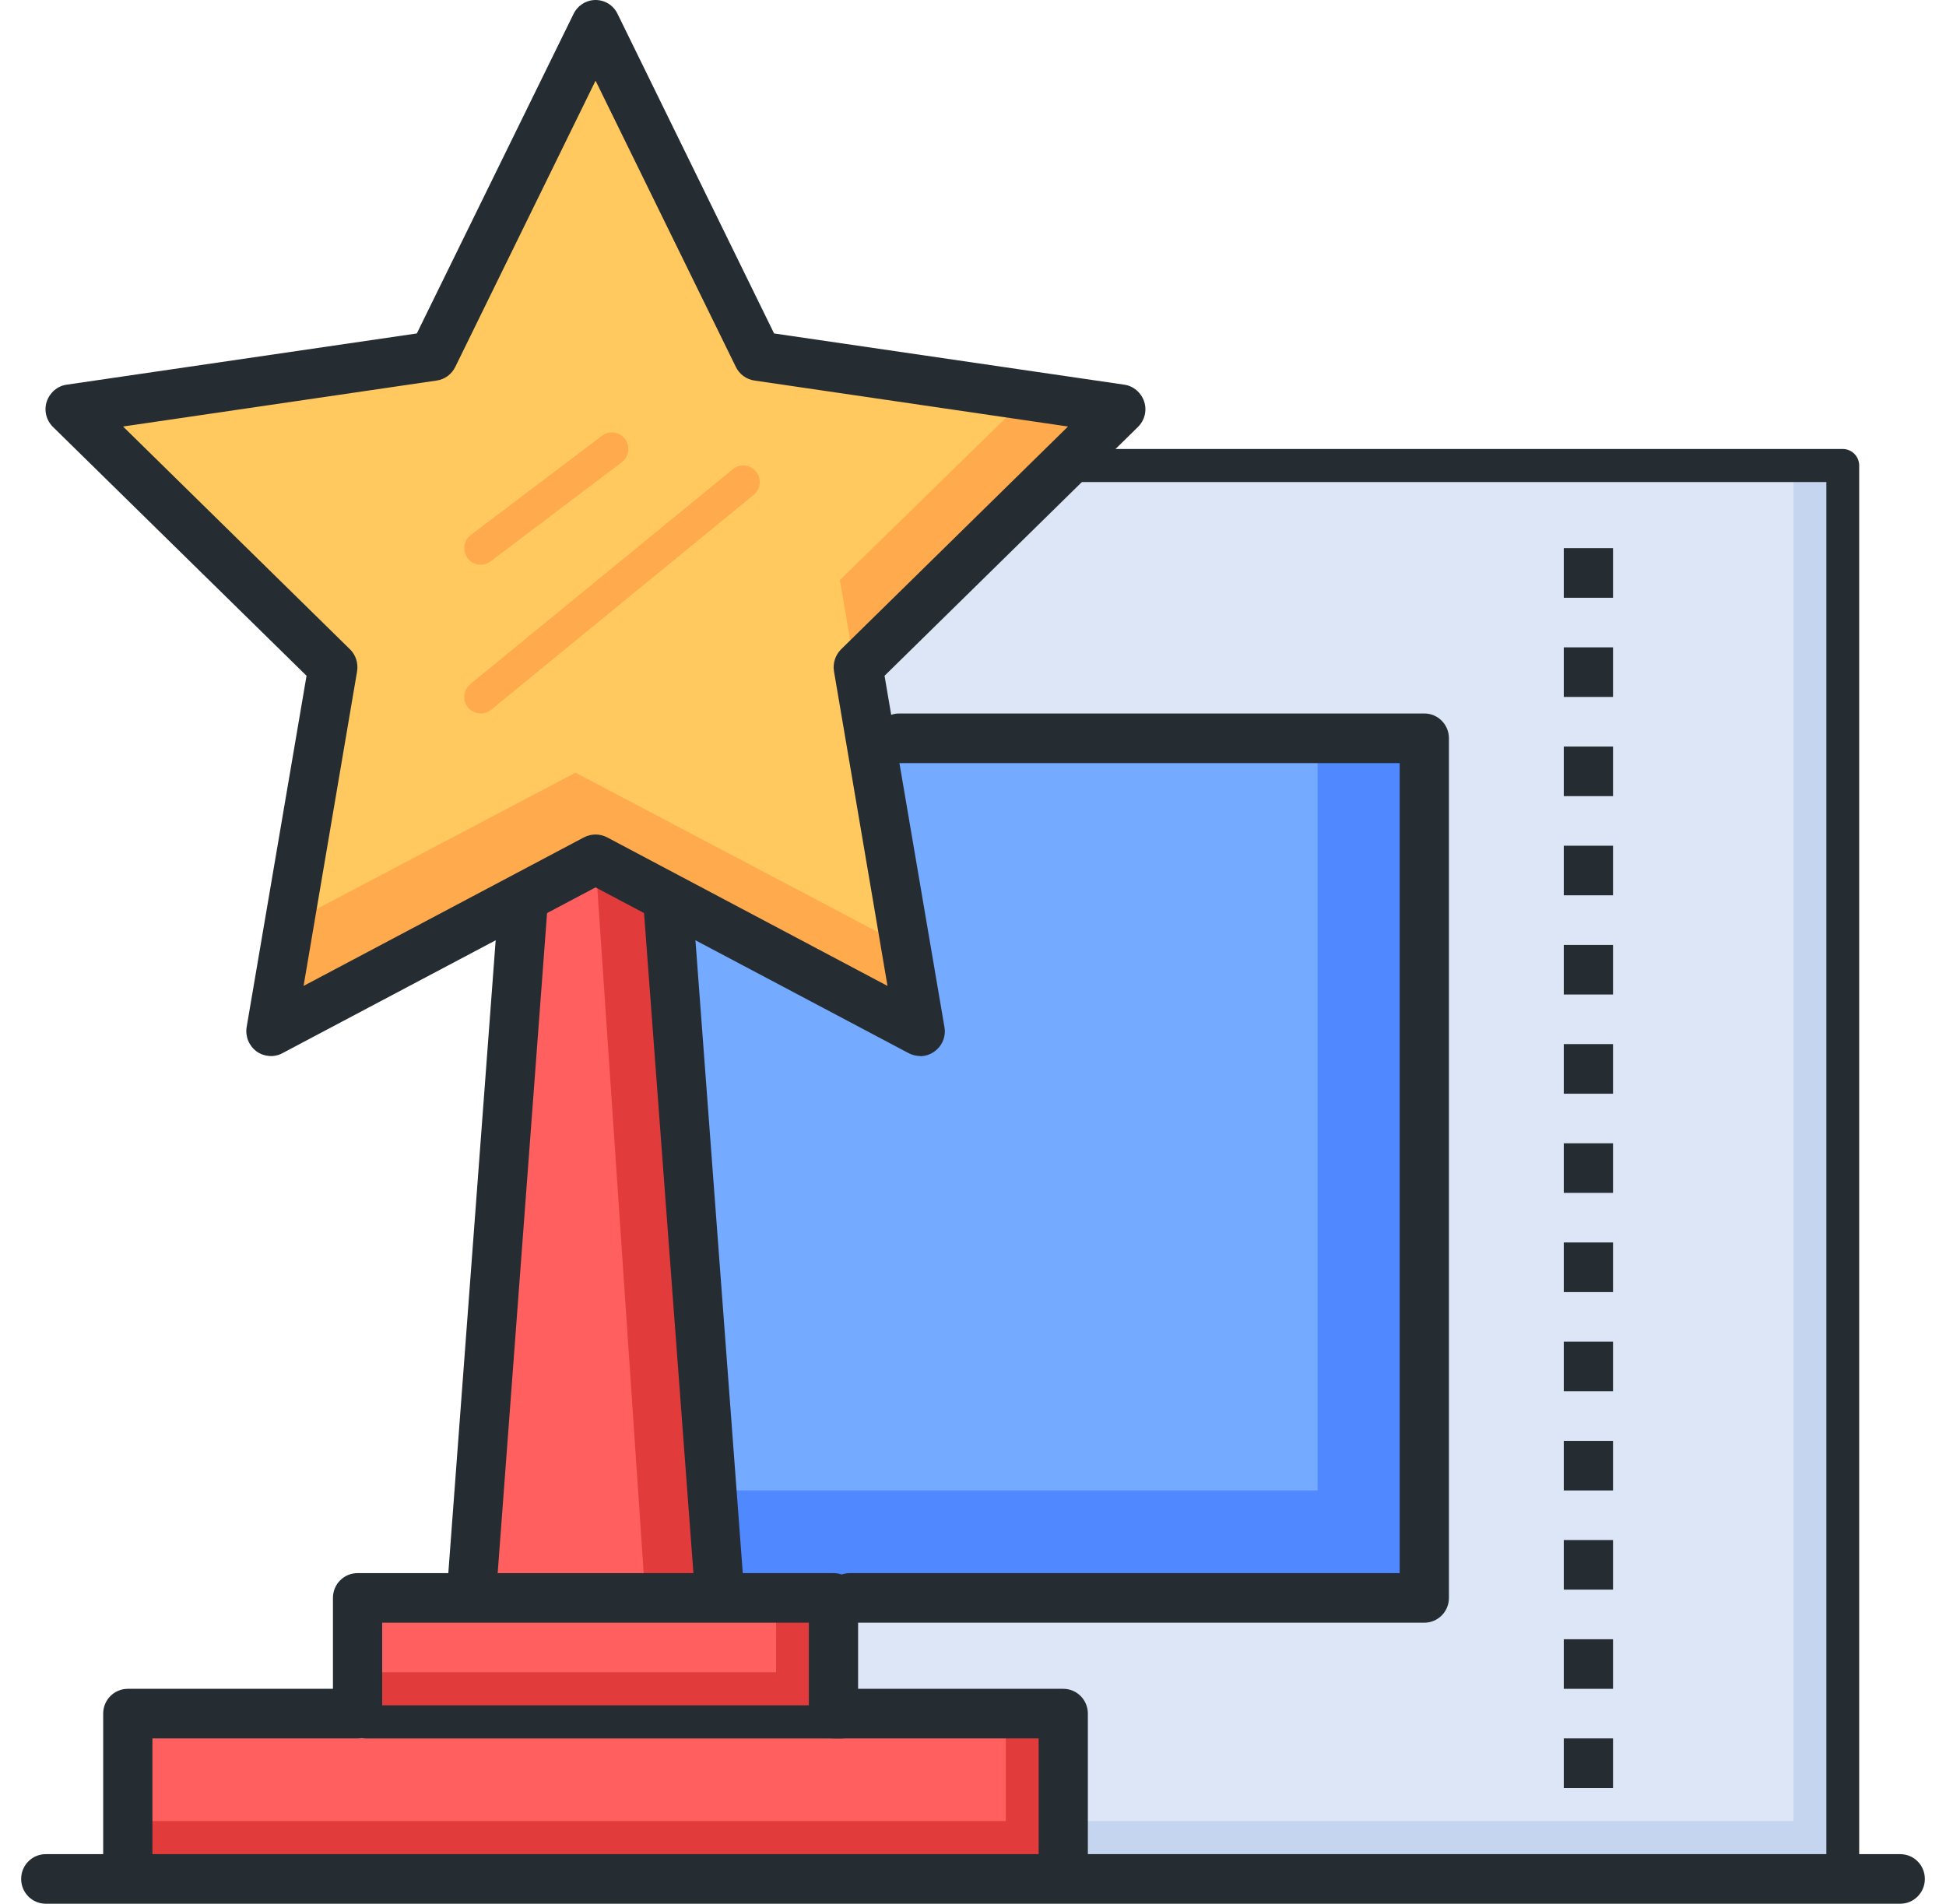 <svg width="46" height="45" viewBox="0 0 46 45" fill="none" xmlns="http://www.w3.org/2000/svg">
<g clip-path="url(#clip0_1_2861)">
<path d="M43.56 11.004H16.017V44.219H43.56V11.004Z" fill="#C5D5F0"/>
<path d="M42.396 11.004H16.017V43.046H42.396V11.004Z" fill="#DCE6F6"/>
<path d="M33.474 17.256H16.017V37.575H33.474V17.256Z" fill="#4F88FF"/>
<path d="M31.146 17.256H16.017V35.231H31.146V17.256Z" fill="#74AAFF"/>
<path d="M13.992 0.453L17.856 8.3L26.491 9.558L20.242 15.665L21.716 24.29L13.992 20.218L6.269 24.29L7.747 15.665L1.497 9.558L10.132 8.3L13.992 0.453Z" fill="#FFAA4C"/>
<path d="M24.416 9.253L17.856 8.3L13.992 0.453L10.132 8.3L1.497 9.558L7.747 15.665L6.676 21.914L13.604 18.264L21.328 22.336L19.854 13.712L24.416 9.253Z" fill="#FFC960"/>
<path d="M11.362 13.348C11.246 13.348 11.129 13.294 11.052 13.192C10.924 13.02 10.959 12.774 11.129 12.645L14.233 10.3C14.403 10.171 14.648 10.207 14.776 10.379C14.904 10.55 14.869 10.797 14.698 10.926L11.595 13.27C11.525 13.321 11.444 13.348 11.362 13.348Z" fill="#FFAA4C"/>
<path d="M11.362 16.865C11.25 16.865 11.137 16.814 11.06 16.721C10.924 16.552 10.951 16.306 11.118 16.17L17.325 11.09C17.492 10.953 17.736 10.98 17.872 11.148C18.008 11.316 17.98 11.562 17.814 11.699L11.607 16.779C11.533 16.838 11.448 16.865 11.362 16.865Z" fill="#FFAA4C"/>
<path d="M24.94 40.702H3.216V44.218H24.94V40.702Z" fill="#E23B3B"/>
<path d="M19.896 37.966H8.646V40.702H19.896V37.966Z" fill="#E23B3B"/>
<path d="M16.793 37.575H11.362L12.526 21.163L14.078 20.382L15.63 21.163L16.793 37.575Z" fill="#E23B3B"/>
<path d="M23.776 40.702H3.216V43.046H23.776V40.702Z" fill="#FF5F5F"/>
<path d="M18.345 37.966H8.646V39.529H18.345V37.966Z" fill="#FF5F5F"/>
<path d="M15.242 37.575H11.362L12.526 21.163L14.078 20.382L15.242 37.575Z" fill="#FF5F5F"/>
<path d="M44.918 45H1.082C0.76 45 0.5 44.738 0.5 44.414C0.5 44.089 0.76 43.828 1.082 43.828H44.918C45.24 43.828 45.5 44.089 45.5 44.414C45.5 44.738 45.24 45 44.918 45Z" fill="#252D32"/>
<path d="M25.133 44.609C24.811 44.609 24.552 44.347 24.552 44.023V41.092H19.702C19.38 41.092 19.12 40.83 19.12 40.506V38.357H9.034V40.506C9.034 40.83 8.774 41.092 8.452 41.092H3.603V44.023C3.603 44.347 3.343 44.609 3.021 44.609C2.699 44.609 2.439 44.347 2.439 44.023V40.506C2.439 40.182 2.699 39.92 3.021 39.92H7.87V37.771C7.87 37.446 8.13 37.185 8.452 37.185H19.702C20.024 37.185 20.284 37.446 20.284 37.771V39.92H25.133C25.455 39.92 25.715 40.182 25.715 40.506V44.023C25.715 44.347 25.455 44.609 25.133 44.609Z" fill="#252D32"/>
<path d="M11.168 37.966C11.168 37.966 11.137 37.966 11.121 37.966C10.799 37.943 10.563 37.661 10.586 37.337L11.789 21.261C11.812 20.937 12.091 20.695 12.413 20.722C12.735 20.745 12.972 21.027 12.949 21.351L11.746 37.427C11.723 37.736 11.467 37.97 11.168 37.97V37.966Z" fill="#252D32"/>
<path d="M16.987 37.966C16.685 37.966 16.433 37.732 16.409 37.423L15.203 21.3C15.18 20.976 15.42 20.695 15.738 20.671C16.06 20.644 16.339 20.89 16.363 21.21L17.569 37.333C17.592 37.657 17.352 37.939 17.034 37.962C17.018 37.962 17.003 37.962 16.987 37.962V37.966Z" fill="#252D32"/>
<path d="M19.897 41.093H8.647C8.433 41.093 8.259 40.917 8.259 40.702C8.259 40.487 8.433 40.311 8.647 40.311H19.897C20.11 40.311 20.285 40.487 20.285 40.702C20.285 40.917 20.11 41.093 19.897 41.093Z" fill="#252D32"/>
<path d="M21.751 24.962C21.658 24.962 21.565 24.938 21.48 24.895L14.078 20.976L6.676 24.895C6.482 25.001 6.242 24.981 6.063 24.852C5.885 24.72 5.795 24.501 5.83 24.278L7.246 15.974L1.253 10.093C1.094 9.937 1.035 9.703 1.105 9.492C1.175 9.281 1.357 9.124 1.575 9.093L9.853 7.882L13.558 0.328C13.655 0.129 13.857 0 14.078 0C14.299 0 14.501 0.125 14.598 0.328L18.298 7.882L26.577 9.093C26.794 9.124 26.976 9.281 27.046 9.492C27.116 9.703 27.058 9.937 26.899 10.093L20.909 15.974L22.325 24.278C22.364 24.497 22.275 24.72 22.092 24.852C21.991 24.927 21.871 24.966 21.751 24.966V24.962ZM14.078 19.726C14.171 19.726 14.264 19.749 14.349 19.792L20.979 23.305L19.714 15.869C19.683 15.677 19.745 15.486 19.881 15.349L25.246 10.082L17.833 8.995C17.643 8.968 17.48 8.847 17.395 8.675L14.078 1.907L10.761 8.675C10.676 8.847 10.513 8.968 10.323 8.995L2.909 10.082L8.274 15.349C8.41 15.482 8.472 15.677 8.441 15.869L7.176 23.305L13.806 19.792C13.892 19.749 13.985 19.726 14.078 19.726Z" fill="#252D32"/>
<path d="M43.56 44.219C43.347 44.219 43.172 44.043 43.172 43.828V11.395H24.94C24.726 11.395 24.552 11.219 24.552 11.004C24.552 10.789 24.726 10.613 24.94 10.613H43.56C43.774 10.613 43.948 10.789 43.948 11.004V43.828C43.948 44.043 43.774 44.219 43.56 44.219Z" fill="#252D32"/>
<path d="M38.129 42.265H36.965V41.092H38.129V42.265ZM38.129 39.92H36.965V38.748H38.129V39.92ZM38.129 37.575H36.965V36.403H38.129V37.575ZM38.129 35.231H36.965V34.059H38.129V35.231ZM38.129 32.886H36.965V31.714H38.129V32.886ZM38.129 30.542H36.965V29.369H38.129V30.542ZM38.129 28.197H36.965V27.025H38.129V28.197ZM38.129 25.853H36.965V24.68H38.129V25.853ZM38.129 23.508H36.965V22.336H38.129V23.508ZM38.129 21.163H36.965V19.991H38.129V21.163ZM38.129 18.819H36.965V17.647H38.129V18.819ZM38.129 16.474H36.965V15.302H38.129V16.474ZM38.129 14.13H36.965V12.957H38.129V14.13Z" fill="#252D32"/>
<path d="M33.668 38.357H20.091C19.769 38.357 19.509 38.095 19.509 37.771C19.509 37.447 19.769 37.185 20.091 37.185H33.086V18.038H21.255C20.933 18.038 20.673 17.776 20.673 17.451C20.673 17.127 20.933 16.865 21.255 16.865H33.668C33.99 16.865 34.25 17.127 34.25 17.451V37.771C34.25 38.095 33.99 38.357 33.668 38.357Z" fill="#252D32"/>
</g>
<defs>
<clipPath id="clip0_1_2861">
<rect width="45" height="45" fill="white" transform="translate(0.5)"/>
</clipPath>
</defs>
</svg>
